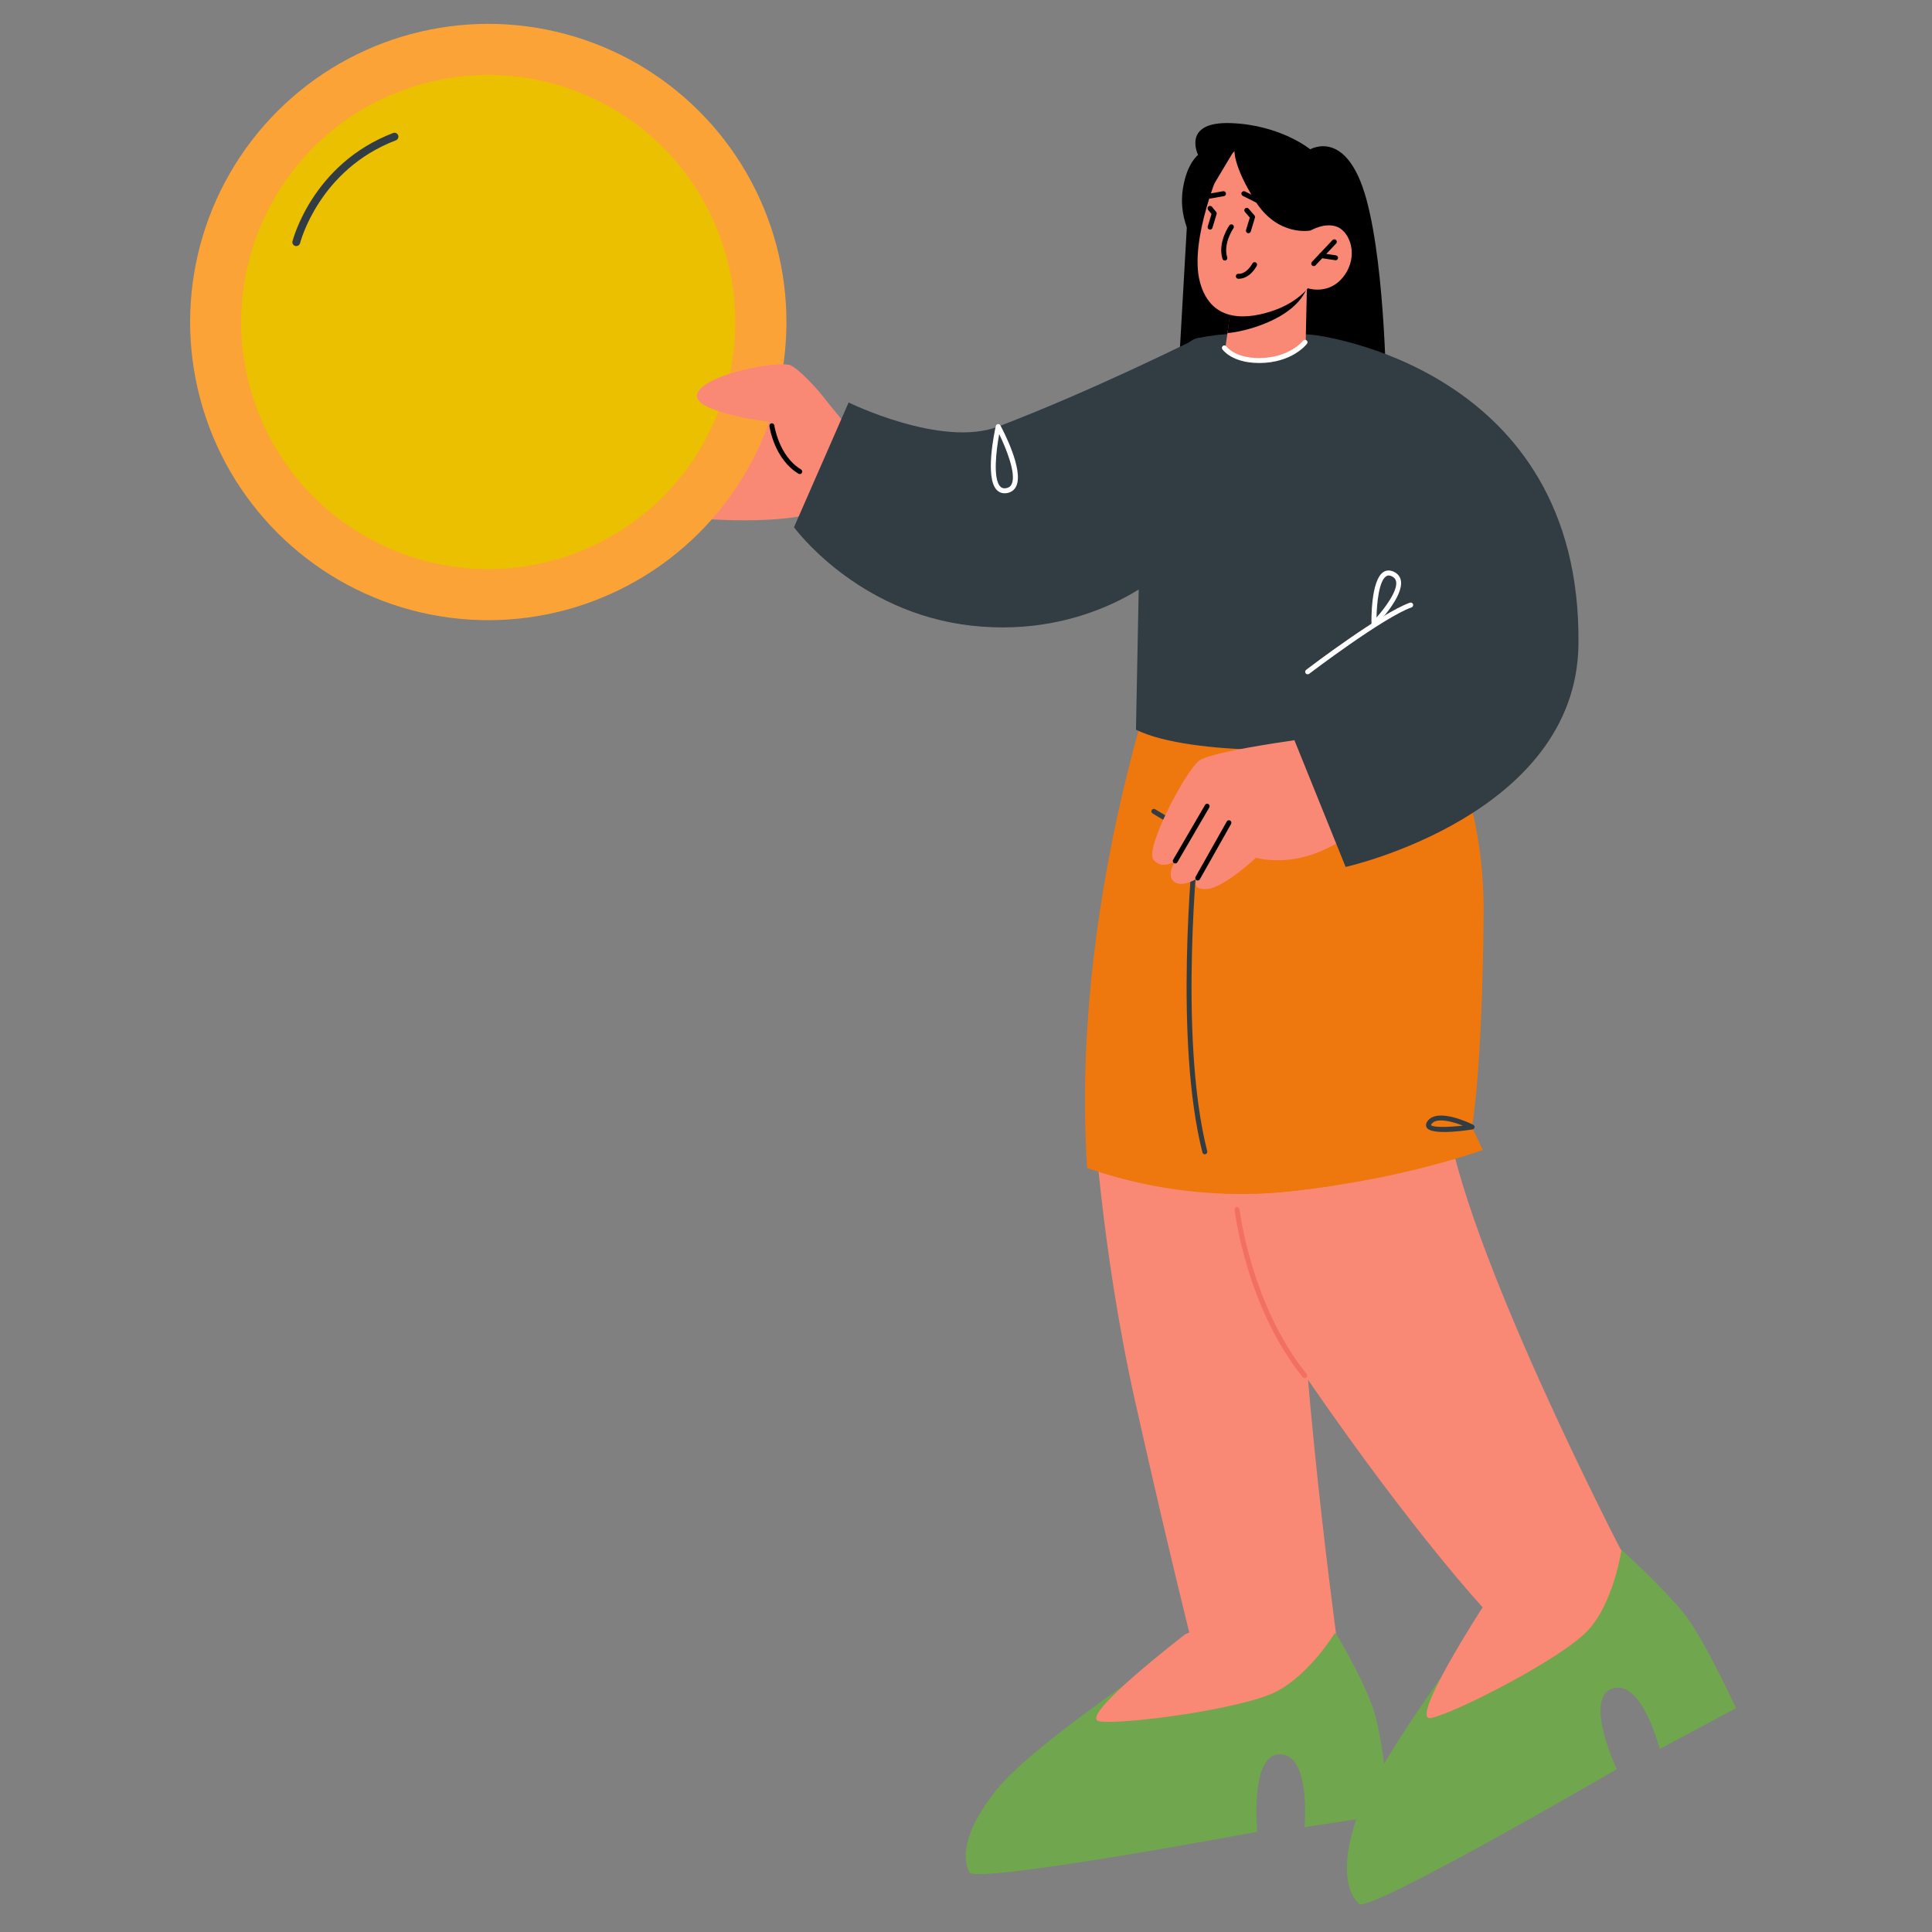 <?xml version="1.0" encoding="UTF-8"?>
<svg id="Layer_1" data-name="Layer 1" xmlns="http://www.w3.org/2000/svg" viewBox="0 0 400 400">
  <rect x="0" y="0" width="400" height="400" fill="#808080" stroke="none"/>
  <defs>
    <style>
      .cls-1 {
        fill: #ebc000;
      }

      .cls-2 {
        fill: #70a64d;
      }

      .cls-3 {
        fill: #fff;
      }

      .cls-4 {
        fill: #323c43;
      }

      .cls-5 {
        fill: #f2705f;
      }

      .cls-6 {
        fill: #f98875;
      }

      .cls-7 {
        fill: #fca338;
      }

      .cls-8 {
        fill: #ee770e;
      }
    </style>
  </defs>
  <path class="cls-6" d="M145.69,107.41s26.3,2.27,28.72-5.31c2.42-7.58,1.43-13.16,1.43-13.16,0,0-12.82-17.59-18.64-12.63-9.1,7.76-11.51,31.11-11.51,31.11Z"/>
  <circle class="cls-7" cx="101.08" cy="66.67" r="61.73" transform="translate(13.22 149.98) rotate(-76.88)"/>
  <circle class="cls-1" cx="101.08" cy="66.67" r="51.14" transform="translate(-17.14 40.47) rotate(-20.91)"/>
  <path class="cls-4" d="M61.34,50.95c-.06,0-.13,0-.19-.02-.43-.11-.7-.54-.59-.98.04-.16,4.07-16,20.83-22.41.41-.16.89.05,1.04.47.16.42-.05.88-.47,1.04-15.94,6.1-19.79,21.13-19.83,21.28-.09.37-.42.62-.79.62Z"/>
  <path class="cls-2" d="M239.99,343.9s-26.43,17.58-33.7,26.68c-7.26,9.1-6.93,14.55-5.59,17.06,1.34,2.51,59.61-8.39,59.61-8.39,0,0-1.64-16.2,4.76-16.04,6.39.16,5.02,15.07,5.02,15.07l17.71-2.67s-1.44-16.13-3.62-22.23c-2.35-6.59-7.57-15.19-7.57-15.19l-36.61,5.71Z"/>
  <path class="cls-6" d="M257.38,236.51s-4.56,23.12,14.06,50.08c21.34,30.91,35.53,46.19,35.53,46.19l29.15-10.85s-33.63-64.65-36.78-91.85c-3.15-27.2-41.96,6.43-41.96,6.43Z"/>
  <path class="cls-6" d="M226.29,228.67s1.57,29.53,8.73,61.5c7.16,31.97,11.96,50.84,11.96,50.84l29.63-2.82s-9.55-70.45-7.36-97.73c2.19-27.3-42.96-11.79-42.96-11.79Z"/>
  <path class="cls-2" d="M303.75,339.8s-19.01,25.42-22.81,36.43c-3.8,11.01-1.65,16.03.45,17.95s53.35-27.88,53.35-27.88c0,0-6.97-14.71-.89-16.71,6.08-1.99,9.78,12.52,9.78,12.52l15.79-8.45s-6.76-14.71-10.86-19.74c-4.42-5.42-12.83-13.05-12.83-13.05l-31.98,18.93Z"/>
  <path class="cls-6" d="M245.39,338.36s-22.45,17.21-17.8,18.01c4.65.8,29.83-2.51,36.82-6.23,6.99-3.72,12.08-12.23,12.08-12.23l-17.85-5.56-13.25,6.01Z"/>
  <path class="cls-8" d="M276.14,245.47c-2.91.44-5.95.84-9.13,1.18-4.73.51-9.27.63-13.54.48-11.45-.39-21.15-2.79-28.39-5.3-3.54-53.72,14.96-104.44,14.96-104.44l13.61,1.66,2.41.29,20.07,106.13Z"/>
  <path class="cls-8" d="M307.17,189.13c-.26,32.67-2.4,44.19-2.4,44.19,0,0,.83,1.76,2.22,4.79-7.25,2.46-17.67,5.36-30.85,7.35-2.91.44-5.95.84-9.13,1.18-4.73.51-9.27.63-13.54.48-2.26-5.61-3.76-9.47-4.09-10.52-1.88-5.79-1.12-96.96-1.12-96.96l5.39-.6,37.39.37s16.39,17.03,16.13,49.71Z"/>
  <path class="cls-6" d="M306.97,332.77s-15.39,23.74-10.74,22.93c4.65-.81,27.26-12.36,32.6-18.21,5.34-5.85,6.88-16.63,6.88-16.63l-18.28,1.8-10.47,10.11Z"/>
  <path class="cls-5" d="M270.12,285.33c-.15,0-.3-.06-.4-.19-11.75-14.62-14.09-34.47-14.11-34.67-.03-.28.17-.53.45-.57.28-.03.53.17.57.45.02.19,2.34,19.76,13.9,34.14.18.22.14.54-.08.72-.09.08-.21.11-.32.11Z"/>
  <path class="cls-4" d="M249.45,238.99c-.23,0-.44-.15-.5-.39-5.86-23.06-2.15-61.12-1.75-65.06l-8.57-5.12c-.24-.14-.32-.46-.18-.7.15-.24.46-.32.7-.18l8.85,5.28c.17.1.27.3.25.5-.04.41-4.42,40.98,1.69,65.02.07.28-.1.56-.37.62-.04.01-.09.02-.13.02Z"/>
  <path class="cls-4" d="M298.99,234.36c-1.72,0-3.19-.22-3.6-.9-.14-.23-.3-.71.17-1.35,2.06-2.82,8.69.39,9.45.76.2.1.31.32.28.54s-.21.39-.43.43c-1.38.21-3.8.53-5.86.53ZM298.34,231.97c-.85,0-1.56.2-1.95.73-.12.16-.12.23-.12.23.29.48,3.2.51,6.62.12-1.4-.55-3.17-1.08-4.56-1.08Z"/>
  <path d="M271.28,30.93s7.54-4.55,11.61,10.3c4.07,14.85,4.15,42.24,4.15,42.24l-43.19-3.64,2.24-39.24,25.2-9.66Z"/>
  <path class="cls-6" d="M159.81,84.41s-.69,12.84,8.86,14.98c9.56,2.14,5.51-12.58,5.51-12.58l-4.44-5.54h-8.64l-1.3,3.14Z"/>
  <path d="M165.59,98.15c-.09,0-.18-.02-.26-.07-5.01-3-5.99-9.58-6.03-9.86-.04-.28.16-.54.44-.58.27-.05.54.16.58.44,0,.06.95,6.38,5.53,9.12.24.15.32.46.18.7-.1.16-.27.25-.44.25Z"/>
  <path class="cls-6" d="M160.9,87.53s-17.76-1.88-16.55-5.97c1.22-4.09,17.24-7.05,19.44-5.88,2.2,1.17,5.95,5.59,5.95,5.59l-8.84,6.25Z"/>
  <path class="cls-4" d="M276.85,155.07s-29.73,1.82-41.66-3.99l.7-35.73s2.91-43.53,12.07-45.36c10.48-2.09,24.16-.62,24.16-.62l29.83,42.24-25.1,43.46Z"/>
  <path d="M248.11,51.25s-4.42-4.85-3.17-12.4c.84-5.11,3.11-6.78,3.11-6.78,0,0-3.49-6.97,6.83-6.58,10.32.39,16.4,5.44,16.4,5.44,0,0,4.71-2.33,6.84,3.16,2.13,5.49.04,13.61.04,13.61l-30.05,3.55Z"/>
  <path class="cls-6" d="M270.6,58.47l-.27,12.42s-2.32,3.52-9.6,3.95c-5.42.32-7.08-2.5-7.08-2.5l1.55-10.84,13.18-2.6,2.21-.44Z"/>
  <path d="M270.77,58.91c-.04.34-.18.75-.39,1.21-2.96,6.23-13.07,8.63-16.24,8.84l.8-6.38,15.83-3.67Z"/>
  <path class="cls-6" d="M252.99,33.99s-6.95,15.64-4.54,24.47c2.41,8.83,10.45,7.49,15.27,5.82,4.82-1.67,7.06-4.6,7.06-4.6,0,0,4.48,1.55,7.51-2.6,3.03-4.15,1.21-8.96-1.34-10.07-2.56-1.11-5.61.72-5.61.72l2.42-4.54s-9.9-23.23-20.75-9.18Z"/>
  <path d="M271.33,47.72s-6.74,1.38-11.45-6.11-4.29-10.58-4.29-10.58l-4.64,7.76s-1.06-5.37,1.08-8.8c2.14-3.43,4.37-2.73,4.37-2.73l14.89,3.67,3.95,11.91-3.9,4.87Z"/>
  <path d="M253.59,53.94c-.22,0-.42-.14-.49-.36-1.04-3.36,1.33-6.78,1.43-6.92.16-.23.48-.29.71-.12.23.16.29.48.13.72-.02.03-2.18,3.15-1.29,6.03.08.27-.07.56-.34.64-.05.01-.1.02-.15.02Z"/>
  <path d="M271.99,55.09c-.13,0-.25-.05-.35-.14-.21-.19-.22-.52-.02-.73l4.26-4.52c.19-.21.52-.21.73-.02.21.2.22.52.02.73l-4.26,4.52c-.1.11-.24.16-.37.16Z"/>
  <path d="M276.51,53.88c-.08,0-3.02-.45-3.02-.45-.28-.04-.47-.3-.43-.58.04-.28.28-.48.58-.43l2.95.45c.28.04.47.3.43.58-.04.25-.26.44-.51.44Z"/>
  <path d="M250.53,41.1c-.24,0-.46-.18-.51-.42-.05-.28.14-.55.42-.6l2.78-.49c.29-.04.55.14.6.42.05.28-.14.55-.42.6l-2.78.49s-.06,0-.09,0Z"/>
  <path d="M262.11,42.9c-.08,0-.16-.02-.23-.05l-4.58-2.3c-.25-.13-.36-.44-.23-.69.13-.25.44-.35.69-.23l4.58,2.3c.25.13.36.44.23.69-.09.18-.27.28-.46.28Z"/>
  <path d="M250.54,47.54c-.05,0-.1,0-.15-.02-.27-.08-.43-.37-.34-.64l.78-2.57-.7-.85c-.18-.22-.15-.54.07-.72.22-.18.54-.15.72.07l.87,1.06c.11.13.14.31.09.48l-.86,2.83c-.07.22-.27.36-.49.36Z"/>
  <path d="M258.47,48.28c-.05,0-.1,0-.15-.02-.27-.08-.43-.37-.34-.64l.78-2.57-1.02-1.18c-.19-.22-.16-.54.05-.72.22-.19.54-.16.72.05l1.21,1.4c.11.13.15.32.1.48l-.86,2.84c-.07.22-.27.36-.49.36Z"/>
  <path class="cls-3" d="M260.66,75.15h-.14c-5.48-.04-7.37-2.73-7.45-2.84-.16-.23-.1-.55.14-.71.23-.16.55-.1.71.14.01.02,1.71,2.35,6.61,2.39h.13c6.28,0,9.1-3.55,9.12-3.59.17-.22.49-.27.72-.09.23.17.27.49.1.72-.13.17-3.12,3.99-9.94,3.99Z"/>
  <path class="cls-4" d="M164.39,109.16s12.86,17.7,36.78,20.38c23.92,2.68,38.71-10.41,38.71-10.41l8.09-49.14s-21.4,10.74-41.31,18.33c-11.72,4.47-30.96-4.99-30.96-4.99l-11.31,25.83Z"/>
  <path class="cls-3" d="M207.99,102.13c-.64,0-1.19-.23-1.63-.69-2.49-2.6-.44-12.15-.19-13.23.05-.21.22-.37.43-.4.24-.02.42.08.52.27.51.93,4.89,9.23,3.27,12.6-.36.76-1.01,1.24-1.88,1.4-.18.03-.35.05-.52.05ZM206.87,89.87c-.62,3.39-1.32,9.25.22,10.86.32.33.7.43,1.23.34.55-.1.91-.36,1.13-.83,1.01-2.11-1.13-7.38-2.58-10.37Z"/>
  <path d="M256.54,57.72c-.14,0-.22-.01-.24-.01-.28-.05-.47-.31-.43-.59.05-.28.3-.48.58-.43.08,0,1.53.15,2.86-2.16.14-.25.46-.32.7-.19.24.14.33.46.19.7-1.4,2.43-3.06,2.67-3.67,2.67Z"/>
  <path class="cls-6" d="M276.84,152.05s-25.69,3.14-28.61,5.46c-2.91,2.31-11.27,18.26-9.42,20.48,1.86,2.23,4.51.27,4.51.27,0,0-1.99,3-.2,4.31,1.79,1.3,4.85-.78,4.85-.78,0,0-1.74,2.39,1.76,2.29,3.5-.1,10.32-6.49,10.32-6.49,0,0,6.6,2,14.53-1.86,7.93-3.86,9.72-6.92,9.72-6.92l-7.46-16.74Z"/>
  <path d="M243.32,178.77c-.09,0-.18-.02-.26-.07-.24-.14-.33-.46-.18-.7l6.61-11.34c.14-.25.46-.33.7-.18.24.14.33.46.18.7l-6.61,11.34c-.09.16-.27.25-.44.25Z"/>
  <path d="M247.97,182.3c-.09,0-.17-.02-.25-.07-.25-.14-.33-.45-.19-.7l6.46-11.45c.14-.25.45-.34.7-.19.25.14.33.45.19.7l-6.46,11.45c-.09.17-.27.26-.45.26Z"/>
  <path class="cls-4" d="M272.13,69.37s55.45,6.36,54.67,64.12c-.48,35.41-48.2,46-48.2,46l-14.74-36.47,24.62-14.08-16.35-59.57Z"/>
  <path class="cls-3" d="M270.73,139.6c-.15,0-.31-.07-.41-.2-.17-.23-.13-.55.1-.72.63-.48,15.52-11.79,21.48-13.9.27-.09.56.05.66.31.09.27-.05.56-.31.66-5.81,2.06-21.04,13.63-21.2,13.75-.09.07-.2.1-.31.1Z"/>
  <path class="cls-3" d="M284.47,129.67c-.06,0-.13-.01-.19-.04-.19-.08-.32-.26-.33-.47-.02-.92-.12-9.05,2.47-10.73.44-.29,1.19-.52,2.17-.05.8.38,1.3,1.02,1.45,1.83.57,3.25-4.62,8.68-5.22,9.29-.1.1-.23.15-.37.15ZM287.51,119.15c-.24,0-.4.08-.52.16-1.52.98-1.94,5.7-2,8.54,1.75-1.99,4.4-5.5,4.06-7.44-.09-.5-.37-.84-.88-1.09-.26-.13-.48-.17-.65-.17Z"/>
</svg>